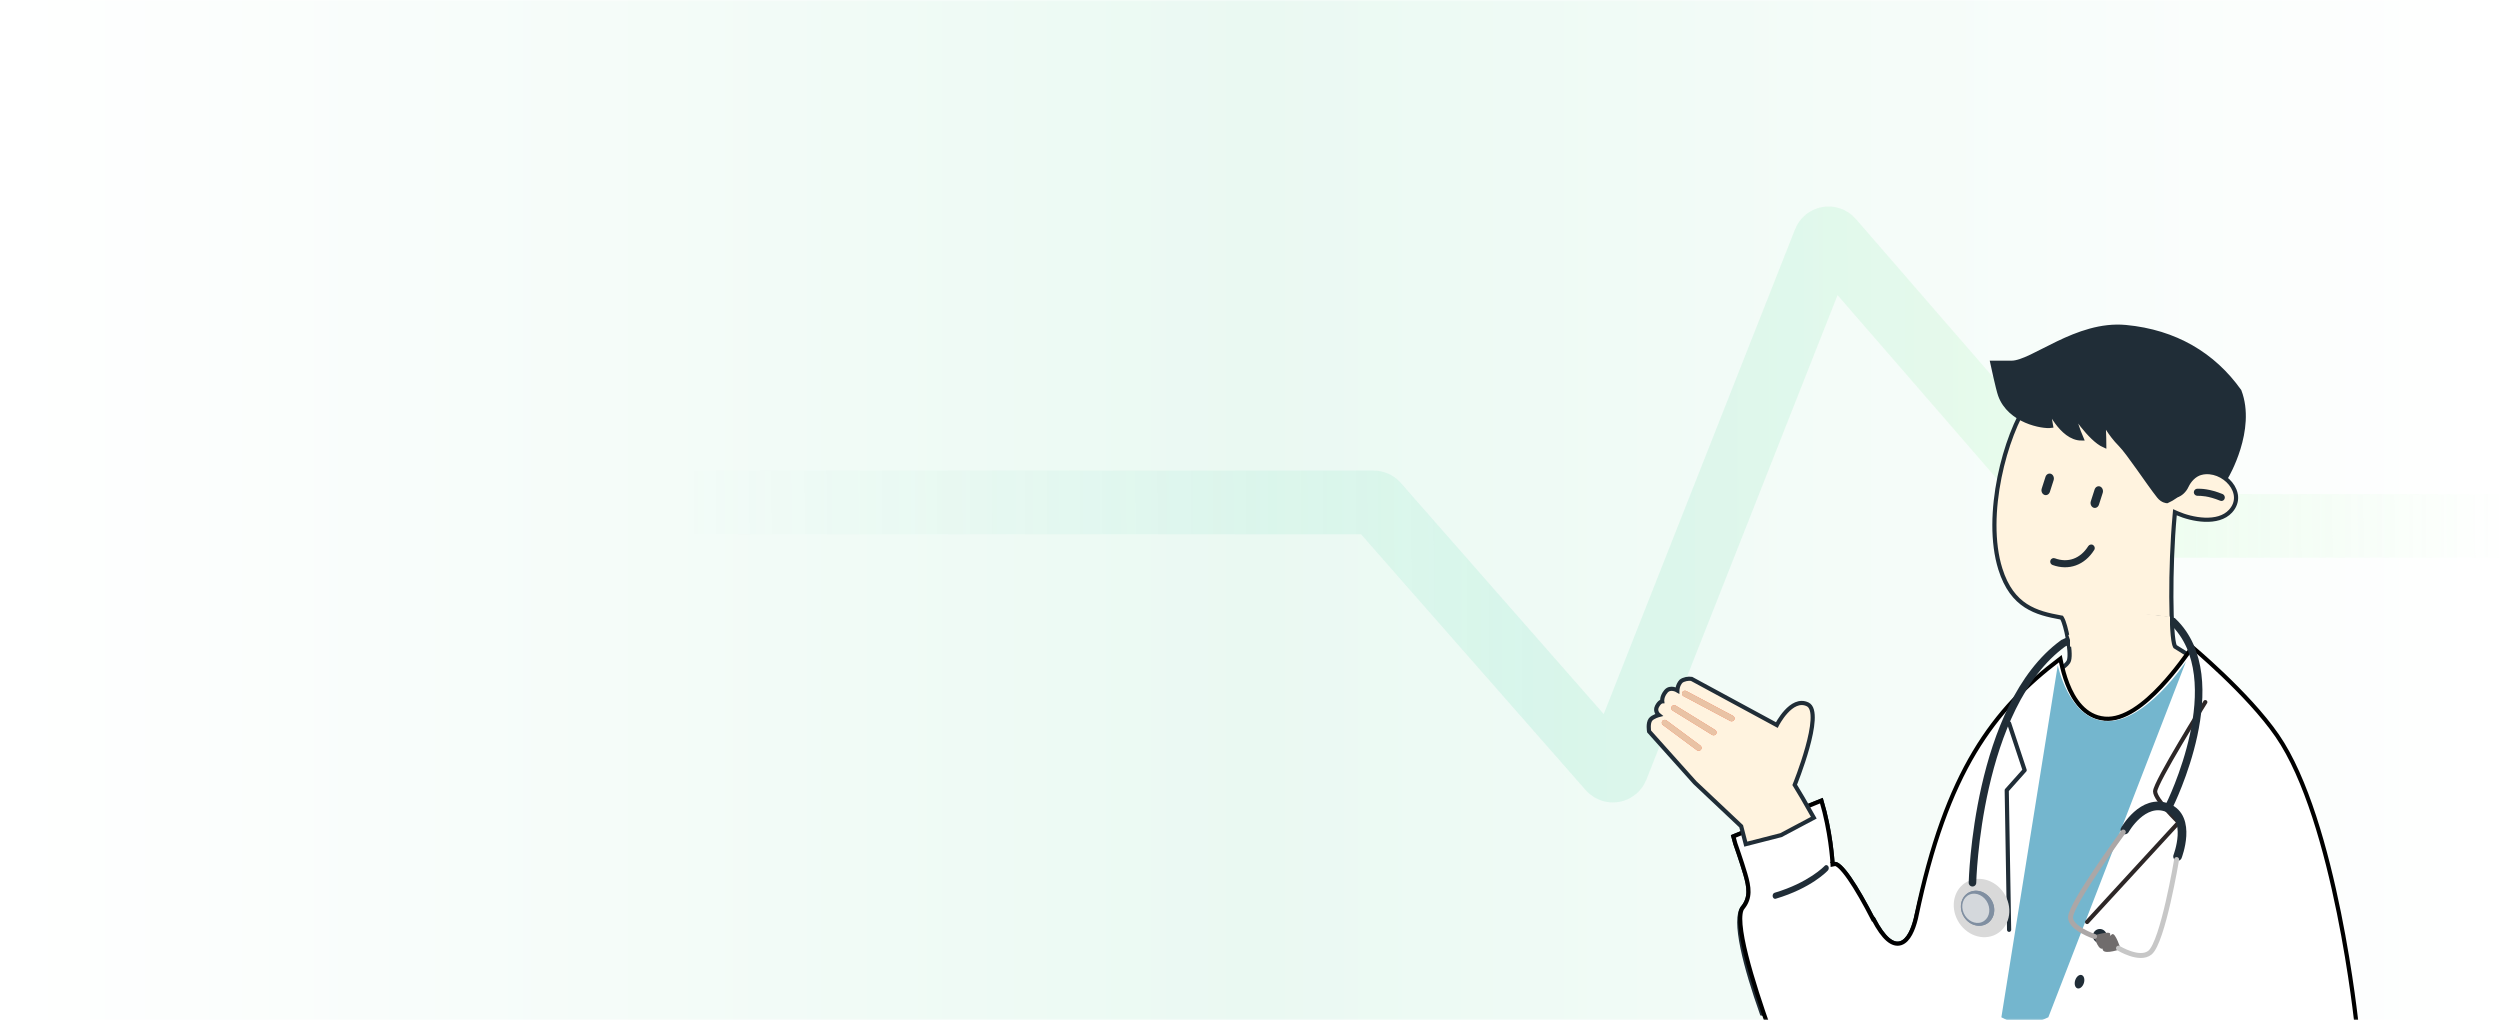 <svg width="750" height="306" viewBox="0 0 750 306" fill="none" xmlns="http://www.w3.org/2000/svg">
<mask id="mask0_285_1602" style="mask-type:alpha" maskUnits="userSpaceOnUse" x="0" y="0" width="750" height="306">
<rect width="750" height="306" fill="#D9D9D9"/>
</mask>
<g mask="url(#mask0_285_1602)">
<rect width="746" height="306" fill="url(#paint0_linear_285_1602)"/>
<g opacity="0.4" filter="url(#filter0_f_285_1602)">
<path d="M28 150.724L346.323 150.724L412.078 150.724C412.439 150.724 412.781 150.879 413.019 151.15L482.915 230.756C483.533 231.46 484.677 231.26 485.021 230.389L547.405 72.293C547.75 71.418 548.899 71.222 549.516 71.932L623.602 157.339C623.839 157.613 624.185 157.77 624.547 157.77L794.5 157.771" stroke="url(#paint1_linear_285_1602)" stroke-opacity="0.3" stroke-width="19.118"/>
</g>
<path d="M608.477 120.524C605.002 125.59 601.7 133.999 599.85 143.163C597.949 152.576 597.602 162.681 600.097 170.672C601.883 176.393 604.612 179.677 607.747 181.708C610.907 183.754 614.534 184.567 618.211 185.236L618.489 185.287L618.635 185.529C618.934 186.027 619.245 186.918 619.532 187.942C619.826 188.988 620.112 190.242 620.345 191.514C620.578 192.785 620.759 194.086 620.84 195.225C620.919 196.339 620.907 197.377 620.707 198.078C620.583 198.512 620.298 198.903 619.966 199.248C619.627 199.598 619.197 199.942 618.72 200.276C617.765 200.943 616.55 201.618 615.328 202.267C614.091 202.924 612.853 203.552 611.791 204.149C610.712 204.756 609.915 205.278 609.524 205.699C604.394 211.221 598.498 216.868 592.495 226.958C586.495 237.043 580.381 251.586 574.903 274.859C574.896 274.915 574.883 274.961 574.874 274.993L574.869 275.015C574.849 275.135 574.82 275.251 574.799 275.337C574.775 275.433 574.759 275.5 574.749 275.563L574.745 275.586L574.739 275.61C574.34 277.243 573.794 278.851 573.086 280.15C572.388 281.429 571.475 282.514 570.29 282.925C569.044 283.358 567.703 282.984 566.336 281.802C565.014 280.66 563.591 278.704 562.044 275.75L561.93 275.778C559.43 270.92 556.979 266.607 554.879 263.572C553.827 262.051 552.879 260.876 552.074 260.117C551.671 259.737 551.325 259.481 551.038 259.334C550.749 259.186 550.575 259.175 550.482 259.194L549.775 259.336L549.733 258.617V258.611C549.733 258.607 549.733 258.6 549.732 258.591C549.731 258.574 549.73 258.547 549.728 258.511C549.723 258.44 549.715 258.334 549.705 258.195C549.684 257.917 549.651 257.507 549.603 256.986C549.505 255.942 549.345 254.45 549.091 252.659C548.606 249.236 547.784 244.734 546.423 240.19L520.006 250.912L520.608 253.137C520.611 253.146 520.615 253.157 520.619 253.169C520.633 253.209 520.653 253.267 520.68 253.341C520.732 253.491 520.809 253.709 520.904 253.983C521.095 254.53 521.362 255.301 521.664 256.195C522.268 257.98 523.019 260.264 523.596 262.238C524.745 266.172 525.236 269.357 522.783 272.331V272.332C522.132 273.118 521.778 274.574 521.782 276.698C521.786 278.789 522.135 281.395 522.744 284.345C523.941 290.143 526.124 297.178 528.56 304.066C542.598 306.149 557.815 309.469 573.438 312.711C589.212 315.985 605.412 319.181 621.302 320.966C652.968 324.524 683.263 322.456 706.408 304.361C699.071 258.653 688.584 233.003 678.489 217.836C668.384 202.653 658.659 197.942 652.685 194.078L652.543 193.987L652.467 193.836C652.263 193.436 652.117 192.753 651.999 191.938C651.877 191.092 651.773 190.008 651.688 188.739C651.517 186.198 651.418 182.877 651.403 179.14C651.373 171.666 651.675 162.499 652.401 154.538L652.48 153.672L653.276 154.022C655.331 154.924 658.383 155.805 661.401 155.919C664.431 156.034 667.3 155.374 669.157 153.35C670.4 151.984 670.871 150.516 670.812 149.108C670.752 147.686 670.148 146.276 669.158 145.059C667.165 142.61 663.723 141.078 660.465 141.822L660.396 141.837H660.393C660.364 141.845 660.337 141.851 660.321 141.854L660.31 141.86L660.248 141.876C658.256 142.419 656.745 144.158 655.977 145.821V145.822C655.669 146.492 655.201 147.132 654.655 147.636C654.115 148.136 653.457 148.54 652.762 148.673C652.036 148.813 651.284 148.649 650.677 148.044C650.098 147.468 649.708 146.55 649.51 145.293C649.147 142.994 648.47 141.786 647.823 141.068C647.496 140.705 647.16 140.449 646.837 140.234C646.671 140.124 646.516 140.029 646.354 139.927C646.199 139.83 646.036 139.725 645.887 139.611L645.888 139.61C645.668 139.445 645.491 139.212 645.352 138.974C645.206 138.726 645.075 138.435 644.964 138.12C644.741 137.49 644.576 136.722 644.512 135.929C644.447 135.137 644.481 134.293 644.675 133.517C644.744 133.242 644.835 132.971 644.951 132.711C643.72 132.687 642.427 132.27 641.361 131.48C640.073 130.526 639.12 129.032 638.972 127.053C637.522 127.772 635.616 127.986 633.803 127.618C631.694 127.189 629.621 125.956 628.445 123.701C628.098 123.863 627.705 123.971 627.297 124.042C626.557 124.171 625.674 124.199 624.716 124.156C622.798 124.07 620.483 123.701 618.205 123.224C615.922 122.747 613.654 122.157 611.82 121.621C610.397 121.205 609.208 120.811 608.477 120.524Z" fill="#FFF3DF" stroke="#202D37" stroke-width="1.251"/>
<path d="M657.684 194.127C656.268 196.09 652.728 201.221 648.306 205.944C645.847 208.57 643.088 211.1 640.231 212.915C637.382 214.726 634.369 215.867 631.425 215.607C625.352 215.069 622.038 209.841 620.223 205.178C619.305 202.821 618.742 200.541 618.391 198.935C618.269 198.382 618.18 197.947 618.107 197.595C607.93 205.289 599.438 213.819 592.376 225.623C585.152 237.699 579.405 253.231 574.903 274.855C574.897 274.91 574.884 274.956 574.875 274.989L574.87 275.016C574.85 275.136 574.821 275.251 574.8 275.338C574.776 275.433 574.759 275.5 574.749 275.563L574.745 275.586L574.739 275.61C574.34 277.243 573.794 278.851 573.086 280.15C572.388 281.429 571.476 282.514 570.291 282.926C569.045 283.359 567.704 282.984 566.337 281.802C565.015 280.659 563.591 278.705 562.044 275.749L561.931 275.778C559.431 270.92 556.979 266.606 554.879 263.572C553.827 262.051 552.879 260.877 552.074 260.117C551.671 259.737 551.325 259.481 551.038 259.334C550.749 259.186 550.575 259.176 550.482 259.195L549.775 259.337L549.734 258.616L549.733 258.615C549.733 258.615 549.734 258.613 549.733 258.611C549.733 258.606 549.733 258.6 549.732 258.591C549.731 258.573 549.73 258.547 549.728 258.512C549.723 258.441 549.715 258.334 549.705 258.196C549.684 257.918 549.652 257.508 549.604 256.987C549.506 255.943 549.345 254.45 549.091 252.658C548.606 249.236 547.783 244.734 546.423 240.191L520.006 250.911L520.607 253.137C520.611 253.146 520.615 253.156 520.619 253.169C520.633 253.208 520.653 253.266 520.68 253.341C520.732 253.491 520.809 253.709 520.904 253.983C521.095 254.53 521.362 255.301 521.664 256.195C522.268 257.98 523.019 260.263 523.596 262.238C524.745 266.172 525.236 269.357 522.783 272.331V272.332C522.492 272.684 522.263 273.278 522.146 274.163C522.029 275.037 522.028 276.128 522.135 277.407C522.348 279.965 522.98 283.187 523.873 286.751C525.629 293.756 528.372 301.995 530.828 308.929C544.862 311.01 559.972 314.225 575.436 317.312C591.048 320.428 607.033 323.416 622.708 324.992C653.952 328.134 683.835 325.652 706.984 307.536C706.974 307.439 706.96 307.322 706.945 307.186C706.895 306.728 706.819 306.053 706.716 305.185C706.51 303.448 706.195 300.936 705.763 297.842C704.897 291.653 703.56 283.135 701.671 273.819C697.886 255.151 691.911 233.399 683.152 220.697C678.753 214.317 672.267 207.571 666.861 202.406C664.162 199.828 661.739 197.649 659.991 196.116C659.117 195.35 658.412 194.745 657.926 194.332C657.838 194.258 657.757 194.189 657.684 194.127Z" fill="white" stroke="black" stroke-width="1.251"/>
<path d="M542.312 211.318C547.25 213.732 538.409 235.462 538.409 235.462L540.754 239.362L544.139 245.309L534.294 250.54L523.734 253.244L522.351 247.873L508.487 234.806L494.728 219.432C494.728 219.432 494.304 216.993 495.143 215.884C495.818 214.992 497.647 214.512 497.647 214.512C497.647 214.512 496.326 213.453 497.088 211.948C497.851 210.443 498.655 210.403 498.655 210.403C498.655 210.403 498.461 208.976 499.779 207.413C501.097 205.849 503.203 207.12 503.203 207.12C503.203 207.12 503.22 205.558 504.308 204.38C505.054 203.775 506.526 203.49 507.464 203.663L533.044 217.518C533.044 217.518 537.375 208.904 542.312 211.318Z" fill="#FFF3DF" stroke="#202D37" stroke-width="1.251"/>
<rect width="14.423" height="1.742" rx="0.871" transform="matrix(-0.804 -0.596 -0.589 0.807 510.809 224.185)" fill="#F79374"/>
<rect width="14.423" height="1.742" rx="0.871" transform="matrix(-0.804 -0.596 -0.589 0.807 510.809 224.185)" fill="#F79374"/>
<rect width="14.423" height="1.742" rx="0.871" transform="matrix(-0.804 -0.596 -0.589 0.807 510.809 224.185)" fill="#E9C3A5"/>
<rect width="15.673" height="1.742" rx="0.871" transform="matrix(-0.851 -0.525 -0.519 0.855 515.288 219.444)" fill="#F79374"/>
<rect width="15.673" height="1.742" rx="0.871" transform="matrix(-0.851 -0.525 -0.519 0.855 515.288 219.444)" fill="#F79374"/>
<rect width="15.673" height="1.742" rx="0.871" transform="matrix(-0.851 -0.525 -0.519 0.855 515.288 219.444)" fill="#E9C3A5"/>
<rect width="17.649" height="1.742" rx="0.871" transform="matrix(-0.883 -0.469 -0.463 0.887 520.681 215.17)" fill="#F79374"/>
<rect width="17.649" height="1.742" rx="0.871" transform="matrix(-0.883 -0.469 -0.463 0.887 520.681 215.17)" fill="#F79374"/>
<rect width="17.649" height="1.742" rx="0.871" transform="matrix(-0.883 -0.469 -0.463 0.887 520.681 215.17)" fill="#E9C3A5"/>
<path d="M602.731 216.993L607.394 231.057L602.021 237.081L602.731 278.942" stroke="#202D37" stroke-width="1.251" stroke-linecap="round" stroke-linejoin="round"/>
<path d="M614.499 305.187L655.796 198.445C655.796 198.445 643.31 217.432 631.267 216.301C620.562 215.297 617.33 199.561 617.33 199.561L600.413 305.187L606.999 308.5L614.499 305.187Z" fill="#74B6CE"/>
<path d="M666.413 150.291C666.835 150.291 667.227 150.048 667.378 149.622C667.589 149.075 667.318 148.466 666.805 148.223C662.792 146.611 660.379 146.611 659.202 146.611C658.629 146.611 658.146 147.098 658.146 147.676C658.146 148.253 658.629 148.74 659.202 148.74C660.319 148.74 662.4 148.74 666.021 150.2C666.171 150.261 666.292 150.291 666.413 150.291Z" fill="#202D37"/>
<path d="M628.015 152.293C628.667 152.564 629.432 152.183 629.682 151.403L630.817 147.864C631.056 147.118 630.726 146.245 630.046 145.962C629.394 145.691 628.629 146.073 628.379 146.852L627.244 150.391C627.004 151.138 627.335 152.011 628.015 152.293Z" fill="#202D37"/>
<path d="M613.296 148.456C613.948 148.726 614.713 148.345 614.963 147.566L616.087 144.059C616.327 143.312 615.997 142.439 615.316 142.157C614.664 141.886 613.899 142.267 613.649 143.047L612.514 146.586C612.275 147.332 612.615 148.173 613.296 148.456Z" fill="#202D37"/>
<path d="M615.738 169.489C615.738 169.489 615.766 169.5 615.738 169.489C620.618 171.277 625.393 169.565 628.266 164.983C628.586 164.489 628.418 163.835 627.928 163.512C627.437 163.188 626.789 163.358 626.468 163.852C624.115 167.594 620.389 168.936 616.477 167.495C615.943 167.285 615.318 167.561 615.127 168.139C614.919 168.677 615.204 169.279 615.738 169.489Z" fill="#202D37"/>
<path d="M661.589 210.631C661.589 210.631 646.535 234.764 646.535 237.42C646.535 239.909 653.617 246.697 653.617 246.697L626.128 276.599" stroke="#2D2727" stroke-width="1.251" stroke-linecap="round" stroke-linejoin="round"/>
<path d="M532.535 269.651C532.6 269.651 532.642 269.651 532.707 269.625C543.43 266.438 548.191 261.33 548.384 261.119C548.684 260.777 548.727 260.197 548.448 259.829C548.169 259.46 547.697 259.407 547.397 259.75C547.333 259.829 542.658 264.779 532.364 267.834C531.956 267.966 531.72 268.44 531.806 268.94C531.892 269.388 532.214 269.651 532.535 269.651Z" fill="#202D37"/>
<path d="M631.284 133.669C631.284 130.896 631.042 126.372 631.042 126.372C631.042 126.372 632.814 130.077 636.116 133.393C638.561 135.848 644.437 144.848 647.645 148.895C648.771 150.315 650.108 150.343 650.108 150.343C657.694 146.922 654.421 141.615 663.163 141.327C663.666 141.31 664.169 141.415 664.633 141.608L667.944 142.989C667.944 142.989 676.259 128.96 671.829 117.323C664.016 106.333 652.536 99.517 637.76 98.113C622.964 96.708 609.736 108.827 603.449 108.827H597.692C597.692 108.827 599.37 116.697 600.034 118.544C602.853 126.394 612.84 128.127 615.337 127.758C615.175 126.557 614.209 121.757 614.209 121.757C614.209 121.757 618.317 131.544 624.438 131.544C623.632 129.79 621.538 123.232 621.538 123.232C621.538 123.232 626.854 131.727 631.284 133.669Z" fill="#202D37" stroke="#202D37" stroke-width="1.251"/>
<path d="M629.945 282.89C628.795 282.89 627.863 281.95 627.863 280.791C627.863 279.632 628.795 278.692 629.945 278.692C631.094 278.692 632.026 279.632 632.026 280.791C632.026 281.95 631.094 282.89 629.945 282.89Z" fill="#202D37"/>
<path d="M623.222 296.505C622.504 296.272 622.207 295.189 622.558 294.086C622.91 292.982 623.777 292.277 624.495 292.509C625.214 292.742 625.511 293.825 625.159 294.929C624.808 296.032 623.941 296.738 623.222 296.505Z" fill="#202D37"/>
<ellipse cx="8.088" cy="8.989" rx="8.088" ry="8.989" transform="matrix(-0.929 0.371 0.403 0.915 598.354 261.181)" fill="#D9D9D9"/>
<ellipse cx="4.853" cy="5.394" rx="4.853" ry="5.394" transform="matrix(-0.929 0.371 0.403 0.915 595.608 265.74)" fill="#808FA1"/>
<ellipse cx="4.853" cy="5.394" rx="4.853" ry="5.394" transform="matrix(-0.929 0.371 0.403 0.915 595.608 265.74)" fill="#808FA1"/>
<ellipse cx="3.9" cy="4.531" rx="3.9" ry="4.531" transform="matrix(-0.929 0.371 0.403 0.915 594.536 266.9)" fill="#808FA1"/>
<ellipse cx="3.9" cy="4.531" rx="3.9" ry="4.531" transform="matrix(-0.929 0.371 0.403 0.915 594.536 266.9)" fill="#D4D8DC"/>
<path d="M633.679 280.247C634.646 279.775 636.215 284.718 636.215 284.718C636.215 284.718 631.8 286.33 630.937 285.151C630.074 283.971 632.712 280.719 633.679 280.247Z" fill="#706C6C"/>
<path d="M633.066 280.14C632.947 279.204 628.2 280.613 628.2 280.613C628.2 280.613 629.176 284.609 630.559 284.623C631.941 284.638 633.184 281.076 633.066 280.14Z" fill="#706C6C"/>
<path d="M653.271 256.941C653.271 256.941 657.77 245.335 650.304 242.348C642.838 239.362 637.458 248.984 637.458 248.984" stroke="#202D37" stroke-width="2.602" stroke-linecap="round"/>
<path d="M652.988 257.863C652.988 257.863 648.863 282.626 644.986 285.788C641.869 288.331 635.546 284.446 635.546 284.446" stroke="#C7C7C7" stroke-width="1.487" stroke-linecap="round"/>
<path d="M636.989 249.602C636.989 249.602 621.237 271.071 621.16 275.186C621.098 278.529 628.367 280.942 628.367 280.942" stroke="#ABA7A7" stroke-width="1.487" stroke-linecap="round"/>
<path d="M650.824 241.651C650.824 241.651 669.836 203.724 651.901 186.459C633.665 183.33 629.25 188.426 618.965 192.979C592.941 211.92 591.742 264.821 591.742 264.821" stroke="#202D37" stroke-width="2.264" stroke-linecap="round"/>
<path d="M620.5 190.5L629 186.5L637.5 183.5L651 185V191L621 194V192L620.5 190.5Z" fill="#FFF3DF"/>
</g>
<defs>
<filter id="filter0_f_285_1602" x="26.086" y="60.026" width="770.328" height="182.63" filterUnits="userSpaceOnUse" color-interpolation-filters="sRGB">
<feFlood flood-opacity="0" result="BackgroundImageFix"/>
<feBlend mode="normal" in="SourceGraphic" in2="BackgroundImageFix" result="shape"/>
<feGaussianBlur stdDeviation="0.956" result="effect1_foregroundBlur_285_1602"/>
</filter>
<linearGradient id="paint0_linear_285_1602" x1="0" y1="153" x2="746" y2="153" gradientUnits="userSpaceOnUse">
<stop stop-color="white"/>
<stop offset="0.505" stop-color="#EAF9F2"/>
<stop offset="1" stop-color="white"/>
</linearGradient>
<linearGradient id="paint1_linear_285_1602" x1="32.5" y1="148" x2="795" y2="145" gradientUnits="userSpaceOnUse">
<stop offset="0.224" stop-color="#36D2A3" stop-opacity="0"/>
<stop offset="0.556" stop-color="#36D2A3"/>
<stop offset="0.612" stop-color="#43D89D"/>
<stop offset="0.765" stop-color="#7EF67F"/>
<stop offset="0.952" stop-color="#7EF67F" stop-opacity="0"/>
</linearGradient>
</defs>
</svg>
